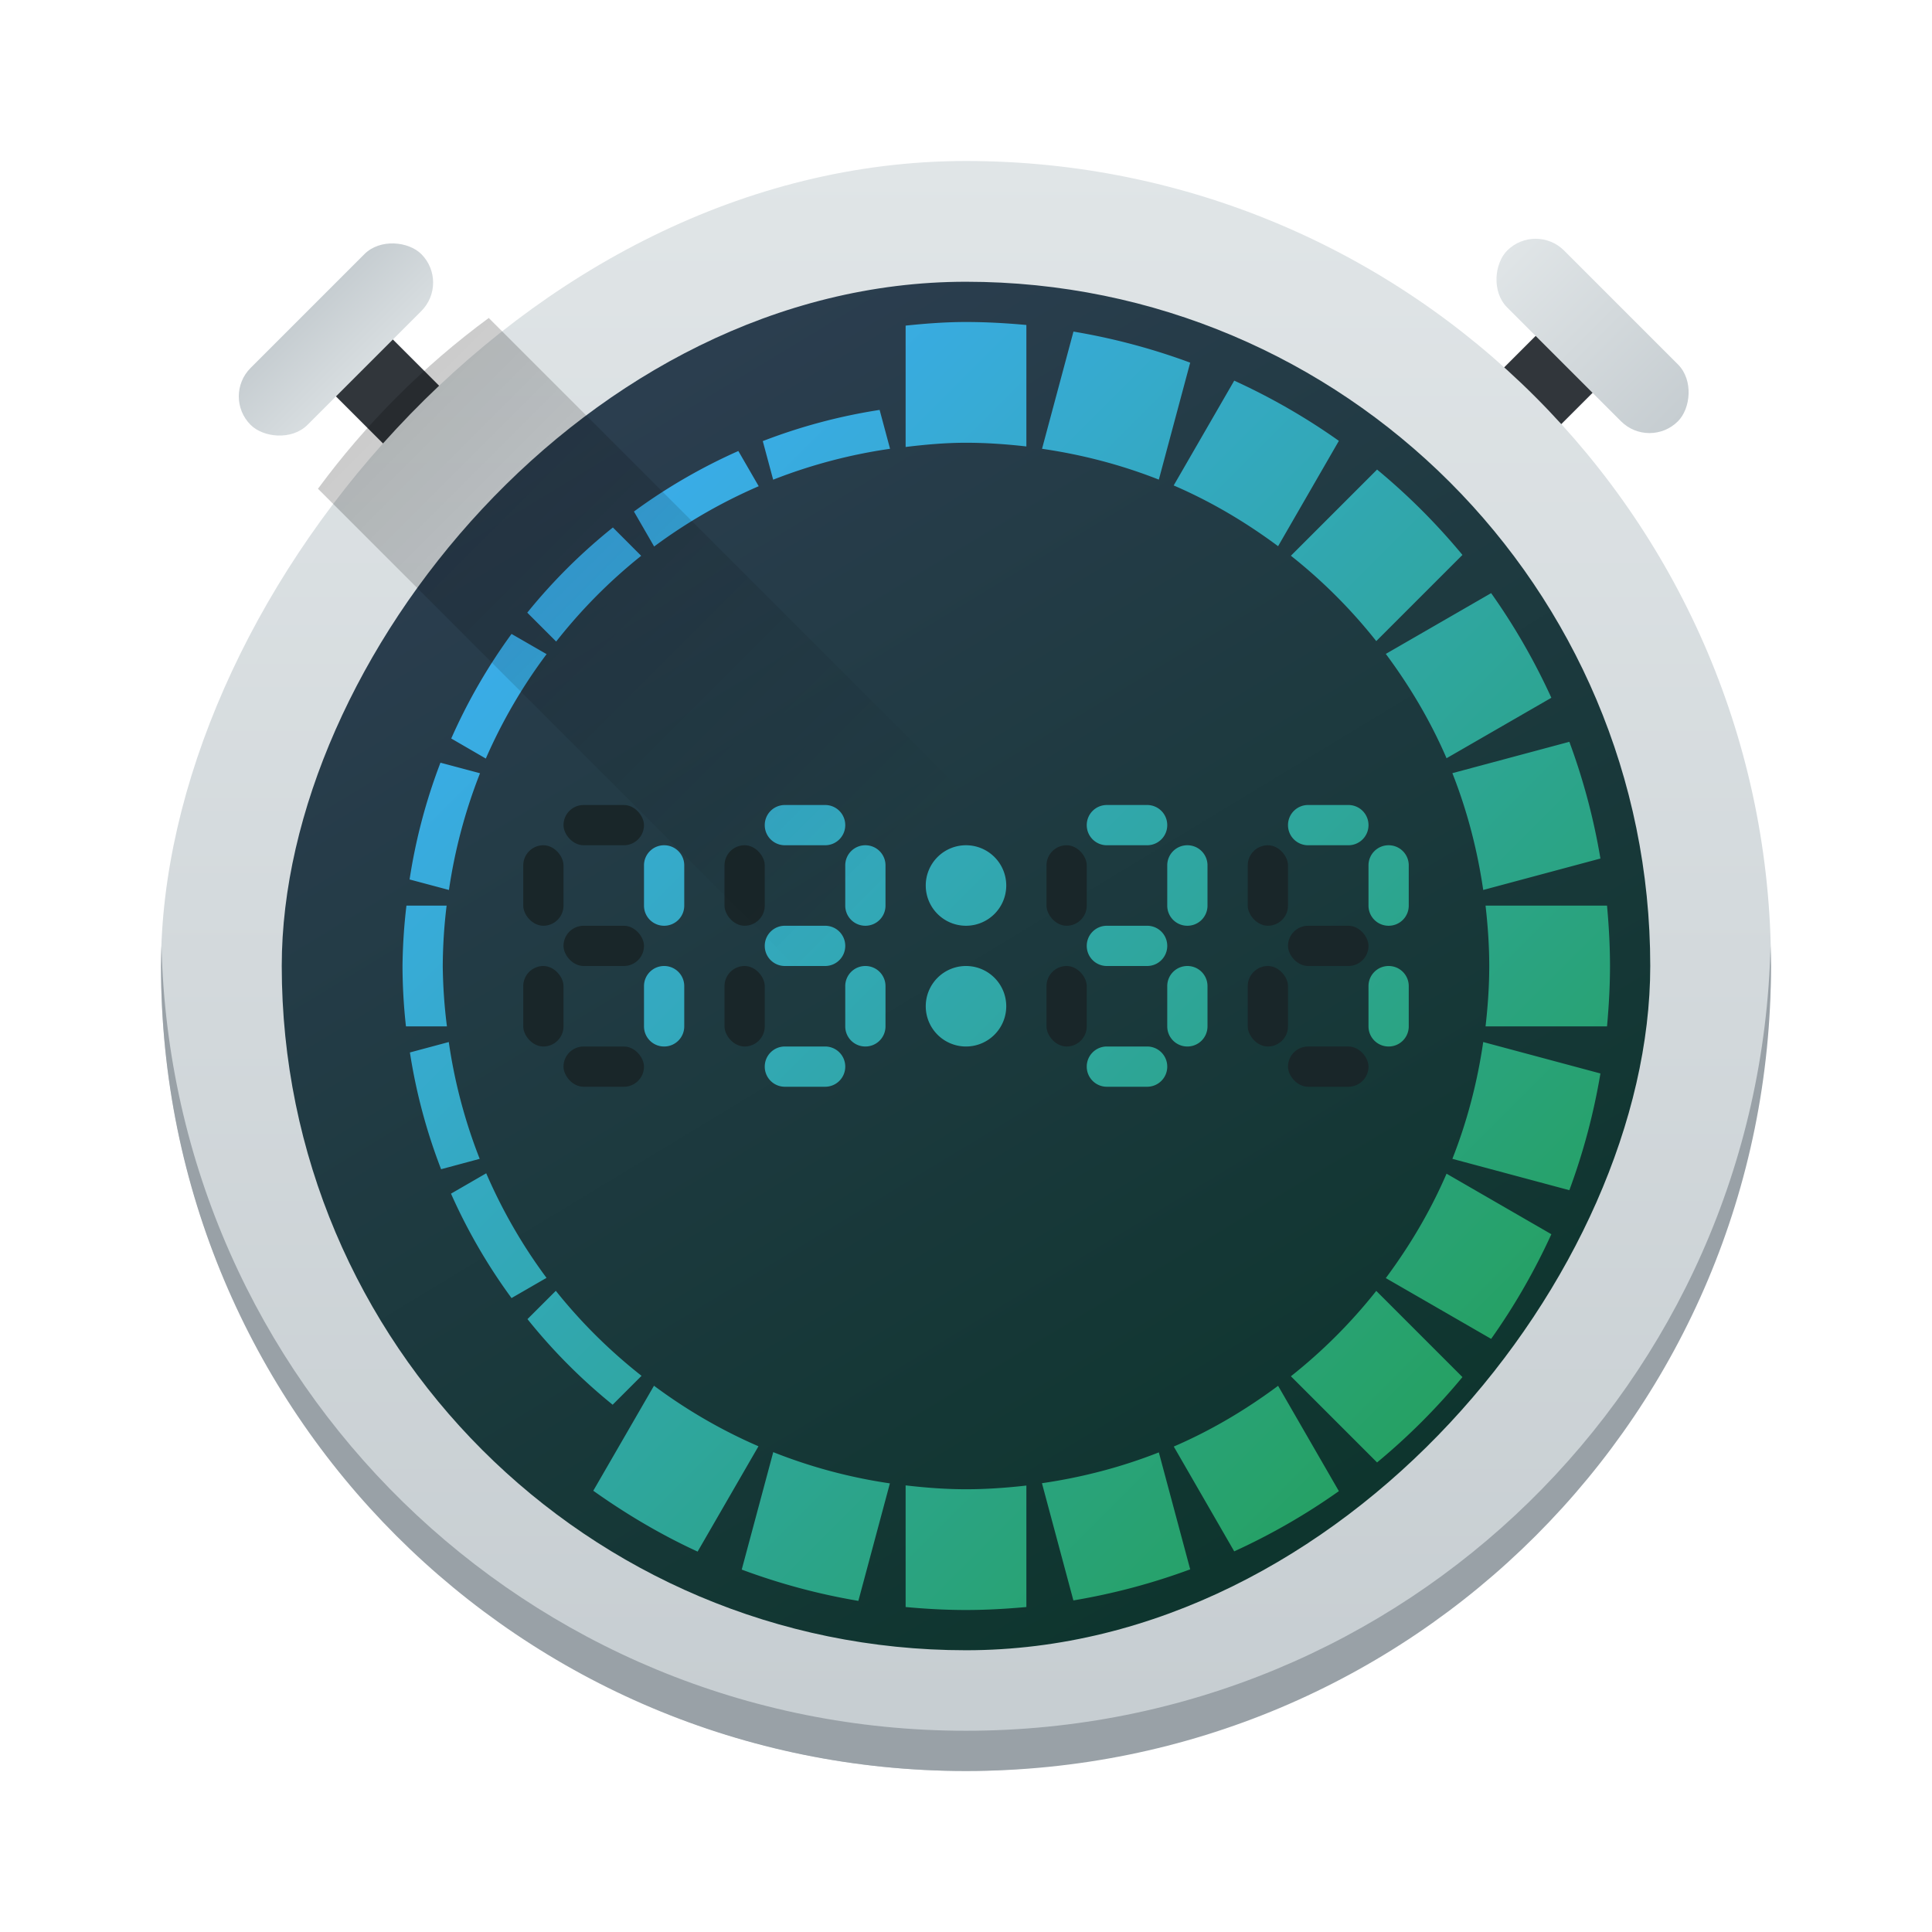 <?xml version="1.0" encoding="UTF-8" standalone="no"?>

<!-- Created with Inkscape (http://www.inkscape.org/) -->
<svg width="48" version="1.1" xmlns="http://www.w3.org/2000/svg" height="48" viewBox="0 0 48 48" xmlns:xlink="http://www.w3.org/1999/xlink" xmlns:inkscape="http://www.inkscape.org/namespaces/inkscape">
 <defs id="defs5455">
  <linearGradient inkscape:collect="always" id="linearGradient5032">
   <stop id="stop5034"/>
   <stop offset="1" style="stop-opacity:0" id="stop5036"/>
  </linearGradient>
  <linearGradient inkscape:collect="always" id="linearGradient4918">
   <stop style="stop-color:#3daefd" id="stop4920"/>
   <stop offset="1" style="stop-color:#24a058" id="stop4922"/>
  </linearGradient>
  <linearGradient inkscape:collect="always" id="linearGradient4909">
   <stop style="stop-color:#2c3e50" id="stop4911"/>
   <stop offset="1" style="stop-color:#0d352d" id="stop4913"/>
  </linearGradient>
  <linearGradient inkscape:collect="always" id="linearGradient4303">
   <stop style="stop-color:#c6cdd1" id="stop4305"/>
   <stop offset="1" style="stop-color:#e0e5e7" id="stop4307"/>
  </linearGradient>
  <linearGradient inkscape:collect="always" xlink:href="#linearGradient4303" id="linearGradient4174-5" y1="543.798" y2="503.798" x2="0" gradientUnits="userSpaceOnUse" gradientTransform="matrix(1 0 0 1 -817.143 0)"/>
  <linearGradient inkscape:collect="always" xlink:href="#linearGradient4909" id="linearGradient4915" y1="509.548" x1="-398.634" y2="539.173" x2="-416.571" gradientUnits="userSpaceOnUse"/>
  <linearGradient inkscape:collect="always" xlink:href="#linearGradient4918" id="linearGradient4924" y1="12.42" x1="9.268" y2="38.819" x2="35.667" gradientUnits="userSpaceOnUse"/>
  <linearGradient inkscape:collect="always" xlink:href="#linearGradient4303" id="linearGradient4982" y1="500.798" y2="503.798" x2="0" gradientUnits="userSpaceOnUse"/>
  <linearGradient inkscape:collect="always" xlink:href="#linearGradient4303" id="linearGradient4990" x1="411.571" x2="405.571" gradientUnits="userSpaceOnUse"/>
  <linearGradient inkscape:collect="always" xlink:href="#linearGradient5032" id="linearGradient5038" y1="10" x1="10" y2="22" x2="22" gradientUnits="userSpaceOnUse"/>
 </defs>
 <g inkscape:label="Capa 1" inkscape:groupmode="layer" id="layer1" transform="matrix(1 0 0 1 -384.571 -499.798)">
  <g inkscape:transform-center-x="14.996137" inkscape:transform-center-y="-14.99615" id="g4930" transform="matrix(0.707 -0.707 0.707 0.707 -250.713 442.321)">
   <rect width="2" inkscape:transform-center-x="-1.1650391e-05" x="407.571" inkscape:transform-center-y="-18.999996" y="501.798" height="4" style="fill:#31363b;stroke-linecap:round;stroke-linejoin:round;stroke-width:2" id="rect4926"/>
   <rect width="6" inkscape:transform-center-x="-1.1650391e-05" x="405.571" inkscape:transform-center-y="-20.999996" y="500.798" rx="1" height="2" style="fill:url(#linearGradient4982);stroke-linecap:round;stroke-linejoin:round;stroke-width:2" id="rect4928"/>
  </g>
  <g inkscape:transform-center-x="-14.99615" inkscape:transform-center-y="-14.996137" id="g4930-6" transform="matrix(0.707 0.707 -0.707 0.707 490.049 -135.487)">
   <rect width="2" inkscape:transform-center-x="-1.1650391e-05" x="407.571" inkscape:transform-center-y="-18.999996" y="501.798" height="4" style="fill:#31363b;stroke-linecap:round;stroke-linejoin:round;stroke-width:2" id="rect4926-3"/>
   <rect width="6" inkscape:transform-center-x="-1.1650391e-05" x="405.571" inkscape:transform-center-y="-20.999996" y="500.798" rx="1" height="2" style="fill:url(#linearGradient4990);stroke-linecap:round;stroke-linejoin:round;stroke-width:2" id="rect4928-3"/>
  </g>
  <rect width="40" x="-428.571" y="503.798" rx="20" height="40" style="stroke-opacity:0.55;fill:url(#linearGradient4174-5);stroke-width:2.8" id="rect4166-5" transform="matrix(-1 0 0 1 0 0)"/>
  <path inkscape:connector-curvature="0" style="stroke-opacity:0.55;fill:#99a1a7;stroke-width:2.8" id="rect4775-1" d="m 388.583,523.298 c -0.004,0.167 -0.012,0.332 -0.012,0.5 0,11.08 8.92,20 20,20 11.08,0 20,-8.92 20,-20 0,-0.168 -0.008,-0.333 -0.012,-0.5 -0.264,10.847 -9.076,19.5 -19.988,19.5 -10.912,0 -19.724,-8.653 -19.988,-19.5 z"/>
  <rect width="34" x="-425.571" y="506.798" rx="17" height="34" style="stroke-opacity:0.55;fill:url(#linearGradient4915);stroke-width:2.8" id="rect4166-5-7" transform="matrix(-1 0 0 1 0 0)"/>
  <path style="stroke-opacity:0.55;fill:url(#linearGradient4924);stroke-width:2.8" id="rect4166-5-7-7" d="M 24 8 C 23.492 8 22.994 8.038 22.5 8.09 L 22.5 11.105 C 22.993 11.045 23.49 11 24 11 C 24.509 11 25.007 11.036 25.5 11.092 L 25.5 8.074 C 25.006 8.029 24.506 8 24 8 z M 26.67 8.238 L 25.889 11.15 C 26.899 11.297 27.871 11.553 28.791 11.916 L 29.57 9.01 C 28.641 8.666 27.673 8.406 26.67 8.238 z M 30.664 9.457 L 29.16 12.061 C 30.089 12.461 30.953 12.975 31.754 13.57 L 33.264 10.953 C 32.45 10.376 31.581 9.876 30.664 9.457 z M 21.854 10.184 C 20.861 10.337 19.888 10.597 18.951 10.959 L 19.209 11.918 C 20.144 11.551 21.119 11.293 22.113 11.15 L 21.854 10.184 z M 18.344 11.205 C 17.428 11.612 16.558 12.116 15.75 12.709 L 16.252 13.578 C 17.057 12.98 17.929 12.478 18.85 12.08 L 18.344 11.205 z M 34.213 11.666 L 32.072 13.807 C 32.859 14.43 33.57 15.141 34.193 15.928 L 36.334 13.787 C 35.695 13.015 34.985 12.305 34.213 11.666 z M 15.227 13.105 C 14.444 13.732 13.731 14.441 13.1 15.221 L 13.818 15.939 C 14.438 15.15 15.146 14.435 15.93 13.809 L 15.227 13.105 z M 37.047 14.736 L 34.43 16.246 C 35.025 17.046 35.539 17.91 35.939 18.838 L 38.543 17.336 C 38.124 16.419 37.624 15.55 37.047 14.736 z M 12.709 15.75 C 12.118 16.56 11.616 17.431 11.211 18.348 L 12.07 18.846 C 12.472 17.926 12.978 17.055 13.58 16.252 L 12.709 15.75 z M 38.99 18.43 L 36.084 19.209 C 36.447 20.129 36.703 21.101 36.85 22.111 L 39.762 21.33 C 39.594 20.327 39.334 19.359 38.99 18.43 z M 10.943 18.949 C 10.584 19.886 10.327 20.858 10.176 21.85 L 11.154 22.111 C 11.299 21.118 11.558 20.145 11.926 19.211 L 10.943 18.949 z M 19.5 20 C 19.223 20 19 20.223 19 20.5 C 19 20.777 19.223 21 19.5 21 L 20.5 21 C 20.777 21 21 20.777 21 20.5 C 21 20.223 20.777 20 20.5 20 L 19.5 20 z M 27.5 20 C 27.223 20 27 20.223 27 20.5 C 27 20.777 27.223 21 27.5 21 L 28.5 21 C 28.777 21 29 20.777 29 20.5 C 29 20.223 28.777 20 28.5 20 L 27.5 20 z M 32.5 20 C 32.223 20 32 20.223 32 20.5 C 32 20.777 32.223 21 32.5 21 L 33.5 21 C 33.777 21 34 20.777 34 20.5 C 34 20.223 33.777 20 33.5 20 L 32.5 20 z M 16.5 21 C 16.223 21 16 21.223 16 21.5 L 16 22.5 C 16 22.777 16.223 23 16.5 23 C 16.777 23 17 22.777 17 22.5 L 17 21.5 C 17 21.223 16.777 21 16.5 21 z M 21.5 21 C 21.223 21 21 21.223 21 21.5 L 21 22.5 C 21 22.777 21.223 23 21.5 23 C 21.777 23 22 22.777 22 22.5 L 22 21.5 C 22 21.223 21.777 21 21.5 21 z M 24 21 A 1 1 0 0 0 23 22 A 1 1 0 0 0 24 23 A 1 1 0 0 0 25 22 A 1 1 0 0 0 24 21 z M 29.5 21 C 29.223 21 29 21.223 29 21.5 L 29 22.5 C 29 22.777 29.223 23 29.5 23 C 29.777 23 30 22.777 30 22.5 L 30 21.5 C 30 21.223 29.777 21 29.5 21 z M 34.5 21 C 34.223 21 34 21.223 34 21.5 L 34 22.5 C 34 22.777 34.223 23 34.5 23 C 34.777 23 35 22.777 35 22.5 L 35 21.5 C 35 21.223 34.777 21 34.5 21 z M 10.098 22.5 C 10.038 22.998 10.006 23.499 10 24 C 10.002 24.501 10.03 25.002 10.086 25.5 L 11.104 25.5 C 11.04 25.002 11.006 24.502 11 24 C 11.003 23.499 11.035 22.998 11.096 22.5 L 10.098 22.5 z M 36.908 22.5 C 36.964 22.993 37 23.491 37 24 C 37 24.509 36.964 25.007 36.908 25.5 L 39.926 25.5 C 39.971 25.006 40 24.506 40 24 C 40 23.494 39.971 22.994 39.926 22.5 L 36.908 22.5 z M 19.5 23 C 19.223 23 19 23.223 19 23.5 C 19 23.777 19.223 24 19.5 24 L 20.5 24 C 20.777 24 21 23.777 21 23.5 C 21 23.223 20.777 23 20.5 23 L 19.5 23 z M 27.5 23 C 27.223 23 27 23.223 27 23.5 C 27 23.777 27.223 24 27.5 24 L 28.5 24 C 28.777 24 29 23.777 29 23.5 C 29 23.223 28.777 23 28.5 23 L 27.5 23 z M 16.5 24 C 16.223 24 16 24.223 16 24.5 L 16 25.5 C 16 25.777 16.223 26 16.5 26 C 16.777 26 17 25.777 17 25.5 L 17 24.5 C 17 24.223 16.777 24 16.5 24 z M 21.5 24 C 21.223 24 21 24.223 21 24.5 L 21 25.5 C 21 25.777 21.223 26 21.5 26 C 21.777 26 22 25.777 22 25.5 L 22 24.5 C 22 24.223 21.777 24 21.5 24 z M 24 24 A 1 1 0 0 0 23 25 A 1 1 0 0 0 24 26 A 1 1 0 0 0 25 25 A 1 1 0 0 0 24 24 z M 29.5 24 C 29.223 24 29 24.223 29 24.5 L 29 25.5 C 29 25.777 29.223 26 29.5 26 C 29.777 26 30 25.777 30 25.5 L 30 24.5 C 30 24.223 29.777 24 29.5 24 z M 34.5 24 C 34.223 24 34 24.223 34 24.5 L 34 25.5 C 34 25.777 34.223 26 34.5 26 C 34.777 26 35 25.777 35 25.5 L 35 24.5 C 35 24.223 34.777 24 34.5 24 z M 11.15 25.889 L 10.184 26.148 C 10.337 27.14 10.597 28.113 10.959 29.049 L 11.918 28.791 C 11.551 27.856 11.293 26.883 11.15 25.889 z M 36.85 25.889 C 36.703 26.899 36.447 27.871 36.084 28.791 L 38.99 29.57 C 39.334 28.641 39.594 27.673 39.762 26.67 L 36.85 25.889 z M 19.5 26 C 19.223 26 19 26.223 19 26.5 C 19 26.777 19.223 27 19.5 27 L 20.5 27 C 20.777 27 21 26.777 21 26.5 C 21 26.223 20.777 26 20.5 26 L 19.5 26 z M 27.5 26 C 27.223 26 27 26.223 27 26.5 C 27 26.777 27.223 27 27.5 27 L 28.5 27 C 28.777 27 29 26.777 29 26.5 C 29 26.223 28.777 26 28.5 26 L 27.5 26 z M 12.08 29.15 L 11.205 29.656 C 11.612 30.572 12.116 31.442 12.709 32.25 L 13.578 31.748 C 12.98 30.943 12.478 30.071 12.08 29.15 z M 35.939 29.16 C 35.539 30.089 35.025 30.953 34.43 31.754 L 37.047 33.264 C 37.624 32.45 38.124 31.581 38.543 30.664 L 35.939 29.16 z M 13.809 32.07 L 13.105 32.773 C 13.732 33.556 14.441 34.269 15.221 34.9 L 15.939 34.182 C 15.15 33.562 14.435 32.854 13.809 32.07 z M 34.193 32.072 C 33.57 32.859 32.859 33.57 32.072 34.193 L 34.213 36.334 C 34.985 35.695 35.695 34.985 36.334 34.213 L 34.193 32.072 z M 16.248 34.428 L 14.74 37.037 C 15.553 37.615 16.416 38.128 17.332 38.549 L 18.844 35.932 C 17.916 35.531 17.048 35.023 16.248 34.428 z M 31.754 34.43 C 30.954 35.025 30.09 35.539 29.162 35.939 L 30.664 38.543 C 31.581 38.124 32.45 37.624 33.264 37.047 L 31.754 34.43 z M 19.211 36.078 L 18.428 38.996 C 19.356 39.341 20.324 39.605 21.326 39.773 L 22.109 36.854 C 21.099 36.706 20.13 36.443 19.211 36.078 z M 28.791 36.084 C 27.871 36.447 26.897 36.703 25.887 36.85 L 26.668 39.762 C 27.671 39.594 28.64 39.334 29.57 38.99 L 28.791 36.084 z M 22.5 36.904 L 22.5 39.926 C 22.994 39.972 23.494 40 24 40 C 24.506 40 25.006 39.971 25.5 39.926 L 25.5 36.908 C 25.007 36.964 24.509 37 24 37 C 23.491 37 22.993 36.961 22.5 36.904 z " transform="matrix(1 0 0 1 384.571 499.798)"/>
  <rect width="2" x="398.571" y="519.798" rx="0.5" height="1" style="fill:#192629;stroke-linecap:round;stroke-linejoin:round;stroke-width:2" id="rect4612-8"/>
  <rect width="1" x="397.571" y="520.798" rx="0.5" height="2" ry="0.5" style="fill:#192629;stroke-linecap:round;stroke-linejoin:round;stroke-width:2" id="rect4614-6-0"/>
  <rect width="1" x="397.571" y="523.798" rx="0.5" height="2" ry="0.5" style="fill:#192629;stroke-linecap:round;stroke-linejoin:round;stroke-width:2" id="rect4614-6-1-0"/>
  <rect width="2" x="398.571" y="522.798" rx="0.5" height="1" style="fill:#192629;stroke-linecap:round;stroke-linejoin:round;stroke-width:2" id="rect4612-8-3"/>
  <rect width="2" x="398.571" y="525.798" rx="0.5" height="1" style="fill:#192629;stroke-linecap:round;stroke-linejoin:round;stroke-width:2" id="rect4612-8-3-1"/>
  <rect width="1" x="402.571" y="520.798" rx="0.5" height="2" ry="0.5" style="fill:#192629;stroke-linecap:round;stroke-linejoin:round;stroke-width:2" id="rect4614-6-0-4"/>
  <rect width="1" x="402.571" y="523.798" rx="0.5" height="2" ry="0.5" style="fill:#192629;stroke-linecap:round;stroke-linejoin:round;stroke-width:2" id="rect4614-6-1-0-1"/>
  <rect width="1" x="410.571" y="520.798" rx="0.5" height="2" ry="0.5" style="fill:#192629;stroke-linecap:round;stroke-linejoin:round;stroke-width:2" id="rect4614-6-0-4-5"/>
  <rect width="1" x="410.571" y="523.798" rx="0.5" height="2" ry="0.5" style="fill:#192629;stroke-linecap:round;stroke-linejoin:round;stroke-width:2" id="rect4614-6-1-0-1-3"/>
  <rect width="1" x="415.571" y="520.798" rx="0.5" height="2" ry="0.5" style="fill:#192629;stroke-linecap:round;stroke-linejoin:round;stroke-width:2" id="rect4614-6-0-4-5-1"/>
  <rect width="1" x="415.571" y="523.798" rx="0.5" height="2" ry="0.5" style="fill:#192629;stroke-linecap:round;stroke-linejoin:round;stroke-width:2" id="rect4614-6-1-0-1-3-8"/>
  <rect width="2" x="416.571" y="522.798" rx="0.5" height="1" style="fill:#192629;stroke-linecap:round;stroke-linejoin:round;stroke-width:2" id="rect4612-8-3-0-0-1"/>
  <rect width="2" x="416.571" y="525.798" rx="0.5" height="1" style="fill:#192629;stroke-linecap:round;stroke-linejoin:round;stroke-width:2" id="rect4612-8-3-1-4-1-2"/>
  <path style="fill:url(#linearGradient5038);opacity:0.2;stroke-linecap:round;stroke-linejoin:round;stroke-width:2" id="rect4992" d="M 12.143 7.9 C 10.522 9.094 9.094 10.522 7.9 12.143 L 30.363 34.607 L 34.607 30.363 L 12.143 7.9 z " transform="matrix(1 0 0 1 384.571 499.798)"/>
 </g>
</svg>
